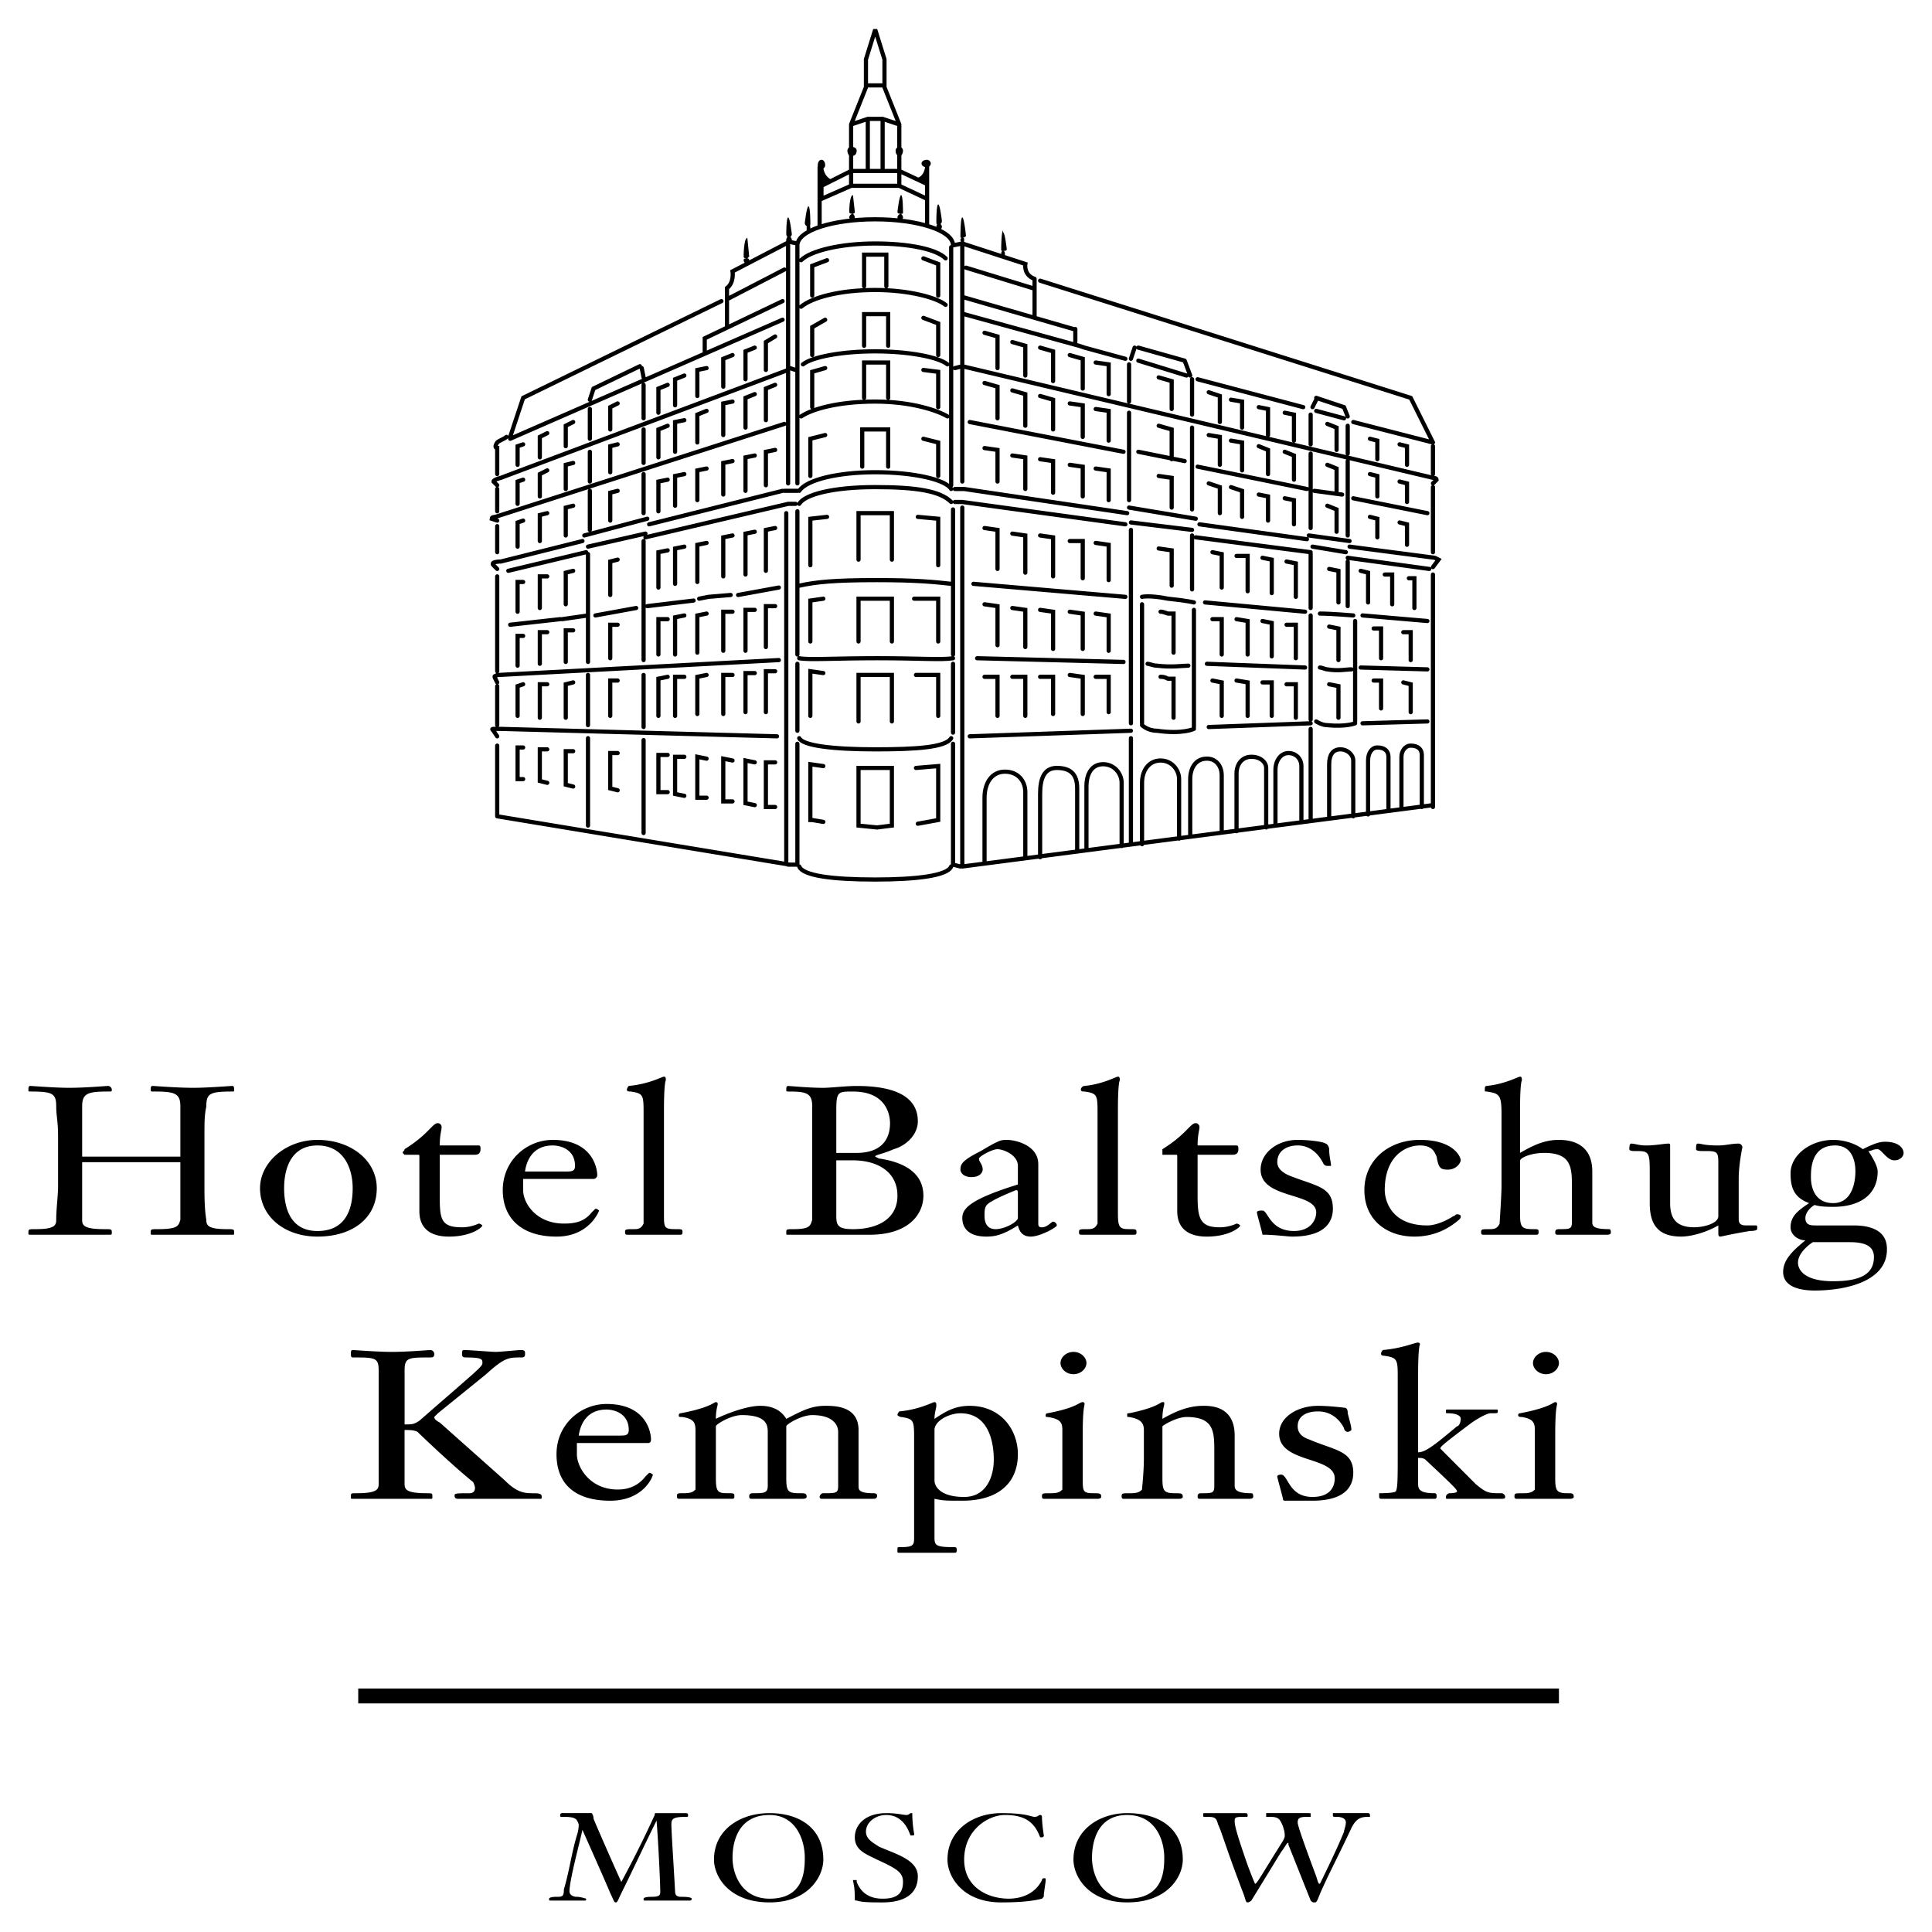 <?xml version="1.0" encoding="UTF-8"?> <svg xmlns="http://www.w3.org/2000/svg" width="2500" height="2500" viewBox="0 0 192.756 192.756"><path fill-rule="evenodd" clip-rule="evenodd" fill="#fff" d="M0 0h192.756v192.756H0V0z"></path><path d="M65.32 181.082c0-.186 0-.186.185-.186h2.958c.185 0 .185.186.185.186 0 .186 0 .186-.185.186-1.294 0-1.479.186-1.479.742 0 .742.185 3.34.37 6.68 0 .557.369.557.739.557.924 0 .924.186.924.186 0 .186-.185.186-.185.186h-4.436c-.185 0-.185 0-.185-.186 0 0 0-.186.739-.186.924 0 .924-.186.924-.557 0-.742-.185-4.824-.369-7.051-1.109 2.227-2.403 5.01-3.328 6.865-.555 1.113-.555 1.299-.739 1.299-.185 0-.185-.186-.555-.928-.37-.928-2.773-6.309-2.773-6.309-.185.928-1.294 5.01-1.294 6.123 0 .371.37.557.739.557s.924.186.924.186c0 .186 0 .186-.185.186H54.966c-.185 0-.185 0-.185-.186 0 0 0-.186.739-.186.555 0 .739 0 .739-.742.555-1.855.74-3.525 1.294-5.381.185-.557.185-.928.185-1.113 0 0-.185-.557-.37-.557-.185-.186-.924-.186-1.294-.186-.185 0-.185 0-.185-.186 0 0 0-.186.185-.186h2.958s.185.186.185.557c.37.928 2.588 5.938 2.773 6.309a109.983 109.983 0 0 0 3.33-6.679zM80.294 185.35c0 1.484-.185 4.082-3.512 4.082-2.773 0-3.698-2.412-3.698-4.082 0-.928.185-4.268 3.698-4.268 2.588 0 3.512 2.412 3.512 4.268zm1.849.185c0-3.154-2.403-4.639-5.361-4.639-2.958 0-5.546 1.67-5.546 4.639 0 1.67 1.479 4.268 5.546 4.268 3.882 0 5.361-2.598 5.361-4.268zM90.092 187.762c0-.928-.554-1.299-2.588-2.227-1.109-.557-2.218-.928-2.218-2.227s1.109-2.412 3.143-2.412c1.109 0 1.664.186 2.034.186.185 0 .37-.186.37-.186h.185c0 1.113.185 2.041.185 2.041 0 .186 0 .186-.185.186h-.185c-.37-1.113-1.109-2.041-2.403-2.041-1.109 0-2.034.742-2.034 1.67 0 .742.739 1.113 1.294 1.484 1.664.742 3.882 1.299 3.882 2.969 0 1.855-1.479 2.598-3.512 2.598-1.109 0-2.034 0-2.588-.186-.185 0-.185 0-.185-.186 0-1.299-.185-1.67-.185-1.855h.37v.186c.369.928 1.109 1.67 2.588 1.67s2.032-.557 2.032-1.67zM104.143 187.391c.186 0 .186 0 .186.186s-.186 1.299-.186 1.484 0 .186-.186.371c-.738.186-1.848.371-4.066.371-3.882 0-5.361-2.598-5.361-4.268 0-2.969 2.588-4.639 5.361-4.639 2.588 0 2.957.371 3.328.371.369 0 .369-.186.555-.186 0 0 .184 0 .184.186 0 .742.186 1.855.186 1.855 0 .186-.186.186-.186.186h-.184c-.555-1.484-1.479-2.227-3.514-2.227-1.664 0-4.066 1.484-4.066 4.453 0 2.783 2.402 3.896 4.438 3.896 1.107 0 2.588-.371 3.326-1.855-.001-.184.185-.184.185-.184zM116.158 185.35c0 1.484-.184 4.082-3.697 4.082-2.588 0-3.512-2.412-3.512-4.082 0-.928.186-4.268 3.512-4.268 2.773 0 3.697 2.412 3.697 4.268zm1.85.185c0-3.154-2.404-4.639-5.547-4.639-2.771 0-5.361 1.67-5.361 4.639 0 1.67 1.48 4.268 5.361 4.268 4.068 0 5.547-2.598 5.547-4.268zM124.848 189.617s-.186.186-.369.186c-.186 0-.186-.186-.371-.742-1.848-4.824-2.217-6.309-2.588-7.051-.184-.742-.369-.742-1.293-.742-.186 0-.186 0-.186-.186s0-.186.186-.186h4.066c.186 0 .186.186.186.186 0 .186 0 .186-.186.186-.924 0-1.109 0-1.109.371s0 .742 1.295 4.453c.555 1.484.738 1.855.738 1.855.186 0 .555-.742 2.773-4.268.186-.371.186-.371.186-.557s0-.371-.186-.928c-.369-.928-.555-.928-1.664-.928v-.372h4.252c.186 0 .186 0 .186.186v.186c-.924 0-1.295 0-1.295.557 0 .186.186.928 1.85 5.381.186.557.186.742.369.742 0 0 1.664-3.34 2.404-5.195 0-.186.184-.557.184-.928s-.369-.557-.924-.557c-.369 0-.369 0-.369-.186v-.186h3.512c.186 0 .186.186.186.186v.186c-.74 0-1.295 0-1.85 1.113-1.293 2.783-2.771 5.566-3.326 7.051-.186.371-.186.371-.371.371-.184 0-.184 0-.369-.186l-2.219-5.566v-.186c-.186 0-.186.186-.738.928l-2.96 4.826zM8.196 115.953v5.752c0 .557.185.928 2.219.928.739 0 .739 0 .739.371 0 .186 0 .186-.37.186H3.02c-.185 0-.185 0-.185-.186 0-.371 0-.371.74-.371 1.849 0 2.034-.371 2.034-.928 0-1.113.185-2.412.185-3.34v-5.01c0-1.484-.185-2.041-.185-2.969 0-1.299-.37-1.484-2.588-1.484-.185 0-.185 0-.185-.186s0-.371.185-.371 2.403.186 3.882.186c1.664 0 3.697-.186 3.882-.186.186 0 .37.186.37.371s0 .186-.37.186c-2.033 0-2.588.186-2.588 1.484v5.01h9.798v-2.041-2.969c0-1.299-.554-1.484-2.588-1.484-.37 0-.37 0-.37-.186s0-.371.186-.371c.185 0 2.403.186 4.066.186 1.479 0 3.698-.186 3.883-.186.185 0 .185.186.185.371s0 .186-.185.186c-2.219 0-2.588.186-2.588 1.484-.185.928-.185 1.484-.185 2.969v5.01c0 .928 0 2.227.185 3.34 0 .557.185.928 2.034.928.739 0 .739 0 .739.371 0 .186 0 .186-.185.186h-7.949c-.186 0-.186 0-.186-.186 0-.371 0-.371.74-.371 2.034 0 2.034-.371 2.218-.928v-5.752H8.196zM35.187 118.551c0 1.855-.554 4.268-3.512 4.268-2.773 0-3.328-2.412-3.328-4.268 0-2.041.739-4.268 3.328-4.268 2.587 0 3.512 2.227 3.512 4.268zm2.403 0c0-2.783-2.589-4.824-5.916-4.824-3.143 0-5.731 2.227-5.731 4.824 0 2.783 2.403 4.824 5.731 4.824 3.513 0 5.916-1.855 5.916-4.824zM43.875 119.479c0 2.227.185 2.969 2.219 2.969.924 0 1.663-.371 1.663-.371.185 0 .37.186.37.186 0 .186-1.109 1.113-3.328 1.113-2.958 0-2.958-2.041-2.958-2.598v-5.381c0-.186 0-.186-.185-.186h-1.294l-.185-.186c0-.186.185-.186.185-.371 2.403-1.484 2.773-2.598 3.328-2.598.185 0 .37.186.37.371 0 .371-.185.742-.185 1.855h3.882c.185 0 .185.186.185.371 0 .371-.185.557-.554.557h-3.513v4.269zM52.379 116.881c.185-1.299.924-2.598 2.773-2.598.74 0 2.218.371 2.218 2.041 0 .557-.37.557-.924.557h-4.067zm6.84.742c.185 0 .37-.186.37-.371 0-.557-.37-3.525-4.437-3.525-2.588 0-4.991 2.041-4.991 5.01 0 2.783 1.848 4.639 5.361 4.639 3.328 0 4.252-2.598 4.252-2.598s-.185-.186-.37-.186l-.37.371c-.739.928-1.664 1.113-2.773 1.113-2.772 0-4.067-2.041-4.067-3.34v-1.113h7.025zM66.245 121.148c0 1.299 0 1.484 1.109 1.484.739 0 .739 0 .739.371 0 0 0 .186-.185.186h-5.361c-.185 0-.185-.186-.185-.186 0-.371 0-.371.924-.371.555 0 .739-.186.924-.557v-10.947c0-1.855 0-2.041-1.294-2.227-.185 0-.37 0-.37-.186s.185-.371.185-.371c2.034-.186 3.328-.928 3.513-.928.185 0 .185.186.185.371 0 0-.185.186-.185 2.969v10.392h.001zM83.437 115.768h1.664c2.403 0 4.437 1.113 4.437 3.525 0 2.227-1.849 3.34-4.437 3.34-1.479 0-1.664-.371-1.664-1.299v-5.566zm-2.403 2.597v3.34c-.185.557-.185.928-1.849.928-.739 0-.739 0-.739.371 0 .186 0 .186.185.186h8.135c3.882 0 5.361-2.041 5.361-3.896 0-2.227-1.849-3.34-4.437-3.711l-.37-.186c0-.186.555-.186 1.849-.742 1.294-.371 2.403-1.484 2.403-2.783 0-2.969-3.328-3.525-6.1-3.525-1.109 0-2.589.186-3.328.186-1.479 0-3.328-.186-3.513-.186-.185 0-.185.186-.185.371s0 .186.37.186c1.664 0 2.219.186 2.219 1.484v7.977h-.001zm2.403-3.34v-4.268c0-1.855.185-1.855 1.664-1.855 3.513 0 3.697 2.598 3.697 3.154 0 1.855-1.109 2.969-3.327 2.969h-2.034zM101.555 121.52c0 .371-1.295 1.113-2.219 1.113s-1.109-.742-1.109-1.299c0-.742 0-1.113.74-1.484.555-.371 2.402-1.113 2.402-1.113.186 0 .186.186.186.186v2.597zm2.033-5.381c0-1.855-2.219-2.412-3.143-2.412-.555 0-.74 0-2.588 1.113-1.849.928-2.034 1.299-2.034 1.855 0 .186.185.742 1.11.742.924 0 1.11-.557 1.11-.742 0-.557-.371-.742-.371-1.113 0-.186 1.295-.928 1.85-.928s2.033.557 2.033 1.67v1.855c-4.807 1.484-5.546 2.412-5.546 3.34 0 .742.37 1.855 2.404 1.855.924 0 1.664-.186 3.143-1.113.184.742.555 1.113 1.293 1.113.926 0 2.59-.928 2.59-1.113s-.186-.371-.371-.371c-.184 0-.555.557-1.109.557-.184 0-.369 0-.369-.371v-5.937h-.002zM111.537 121.148c0 1.299.186 1.484 1.109 1.484.74 0 .74 0 .74.371 0 0 0 .186-.186.186h-5.362c-.186 0-.186-.186-.186-.186 0-.371 0-.371.926-.371.555 0 .738-.186.924-.557v-10.947c0-1.855 0-2.041-1.295-2.227-.184 0-.369 0-.369-.186s.186-.371.369-.371c1.85-.186 3.143-.928 3.328-.928s.186.186.186.371c0 0-.186.186-.186 2.969v10.392h.002zM119.486 119.479c0 2.227.369 2.969 2.219 2.969.924 0 1.664-.371 1.664-.371.186 0 .369.186.369.186 0 .186-1.109 1.113-3.328 1.113-2.957 0-2.957-2.041-2.957-2.598v-5.381c0-.186 0-.186-.186-.186h-1.293v-.186-.371c2.402-1.484 2.773-2.598 3.328-2.598.184 0 .369.186.369.371 0 .371-.186.742-.186 1.855h3.883c.186 0 .186.186.186.371 0 .371-.186.557-.555.557h-3.514v4.269h.001zM132.982 120.592c0 1.113-.555 2.783-4.068 2.783-.369 0-1.848-.186-2.771-.186h-.186c0-.186-.555-2.041-.555-2.227s.369-.186.555-.186c.555 0 .74 2.041 3.143 2.041 1.664 0 2.219-1.113 2.219-1.855 0-2.041-5.547-1.299-5.547-4.268 0-1.67 1.664-2.969 3.697-2.969 1.109 0 2.59.186 2.773.371.186 0 .369.371.369.557 0 .742.186 1.299.186 1.67h-.186c-.369 0-.369 0-.553-.186-.186-.371-.926-1.855-2.59-1.855-1.109 0-2.033.557-2.033 1.67 0 .742.74 1.113 1.109 1.299 2.774 1.114 4.438 1.114 4.438 3.341zM144.998 121.334c.186 0 .186-.186.369-.186 0 0 .371 0 .371.186s0 .186-.186.371c-1.293 1.113-2.773 1.67-4.438 1.67-2.771 0-4.99-1.67-4.99-4.639s2.402-5.01 5.547-5.01c3.326 0 4.066 1.67 4.066 2.041 0 .186-.371.928-1.295.928-.738 0-.924-.186-1.109-1.299-.184-.371-.369-1.113-1.662-1.113-1.48 0-3.514 1.113-3.514 4.453 0 .928.555 3.525 4.252 3.525.925.001 2.034-.556 2.589-.927zM151.654 115.025c1.293-.742 2.402-1.299 3.881-1.299.926 0 3.328.186 3.328 3.154v5.01c0 .371 0 .742 1.664.742.186 0 .186.186.186.371 0 0 0 .186-.371.186h-4.99c-.186 0-.186-.186-.186-.186 0-.186 0-.371.369-.371 1.109 0 1.295 0 1.295-.742v-3.711c0-1.855-.186-3.154-2.773-3.154-1.109 0-2.219.371-2.402.742v5.381c0 1.299.184 1.484 1.293 1.484.555 0 .555 0 .555.371 0 0 0 .186-.184.186h-5.362c-.186 0-.186-.186-.186-.186 0-.371 0-.371.924-.371.555 0 .74-.186.924-.557 0-.186.186-2.783.186-3.711v-7.236c0-1.855-.186-2.041-1.479-2.227-.186 0-.186 0-.186-.186s0-.371.186-.371c1.85-.186 3.143-.928 3.328-.928.184 0 .184.186.184.371 0 0-.184.186-.184 2.969v4.269zM164.594 116.695c0-1.855-.184-1.855-1.479-1.855-.184 0-.555 0-.555-.186s0-.557.186-.557c.369 0 .738.186 1.479.186.924 0 1.85-.186 2.219-.186.186 0 .186 0 .186.371v5.566c0 1.484.555 2.412 2.402 2.412.924 0 2.404-.371 2.404-1.113v-5.381c0-1.113-.186-1.113-1.48-1.113-.369 0-.738 0-.738-.186 0-.371 0-.557.184-.557.371 0 .555.186 2.035.186.738 0 1.293-.186 2.033-.186.184 0 .369.186.369.371 0 0-.369 1.67-.369 3.154v3.896c0 .371 0 .742.738.742h.926c.184 0 .184 0 .184.371 0 0 0 .186-.738.186-2.219.371-2.773.557-2.959.557-.184 0-.184-.186-.184-.371v-.742c-1.295.742-2.773 1.113-3.699 1.113-2.402 0-3.143-1.299-3.143-3.34v-3.338h-.001zM184.561 123.932c1.479 0 2.402.371 2.402 1.484 0 1.67-1.293 2.412-4.066 2.412-3.512 0-3.512-1.67-3.512-1.855 0-1.113 1.479-2.041 1.479-2.041h3.697zm-3.329-1.67c-.555 0-1.109 0-1.109-.742 0-.557.555-1.113.924-1.299.555.186 1.48.186 1.85.186 2.773 0 4.438-1.299 4.438-3.525 0-.557-.555-1.484-.926-2.041.371 0 .371-.186.926-.186.369 0 .924 1.113 1.662 1.113.555 0 .926-.371.926-.742s-.371-1.113-1.85-1.113c-.555 0-1.109.186-2.219.742-.738-.557-1.848-.928-2.957-.928-2.219 0-4.252 1.484-4.252 3.34 0 1.484.369 2.412 1.848 2.969-1.107.742-1.848 1.299-1.848 2.412 0 .742.74 1.299 1.479 1.299-1.109.928-2.219 1.855-2.219 3.154 0 1.484 1.664 1.855 3.143 1.855 3.145 0 7.211-.928 7.211-4.082 0-.557 0-2.412-3.328-2.412h-3.699zm1.664-2.227c-1.664 0-2.219-1.299-2.219-2.598 0-.742 0-3.154 2.404-3.154 2.033 0 2.033 2.227 2.033 2.598.001.742-.184 3.154-2.218 3.154zM50.346 147.682c1.294 1.299 2.033 1.299 2.958 1.299.74 0 .74.186.74.371s0 .186-.185.186h-8.134c-.37 0-.37-.186-.37-.371s.37-.186 1.479-.186c.37 0 .555-.186.555-.557 0 0 0-.186-.185-.557-1.849-1.484-4.992-4.453-5.546-5.01-.37-.186-.74-.186-1.294-.186v5.381c0 .557.185.928 2.219.928.555 0 .555 0 .555.371 0 .186 0 .186-.185.186h-7.764c-.185 0-.185 0-.185-.186 0-.371 0-.371.555-.371 2.034 0 2.219-.371 2.219-.928v-8.35-2.969c0-1.299-.37-1.299-2.588-1.299-.185 0-.185-.186-.185-.371s0-.371.185-.371 2.404.186 3.882.186c1.664 0 3.697-.186 3.882-.186s.37.186.37.371 0 .371-.37.371c-2.218 0-2.588 0-2.588 1.299v5.381c.74 0 .924 0 1.479-.371 5.73-5.01 6.285-5.381 6.285-5.752s0-.557-1.664-.557c-.369 0-.369-.186-.369-.371s0-.371.185-.371c.555 0 2.773.186 3.143.186.555 0 2.219-.186 2.588-.186.37 0 .37.186.37.371s0 .371-.37.371c-1.294 0-1.663 0-3.512 1.67L43.694 141l-.37.371c0 .186.185.371.555.557l6.467 5.754zM57.741 143.229c.185-1.299.924-2.598 2.772-2.598.74 0 2.219.371 2.219 2.041 0 .557-.37.557-.924.557h-4.067zm6.84.742c.185 0 .37 0 .37-.371 0-.557-.37-3.525-4.437-3.525-2.588 0-4.991 2.041-4.991 5.01s1.849 4.641 5.361 4.641c3.328 0 4.252-2.414 4.252-2.6 0 0-.185-.186-.37-.186l-.37.371c-.74.928-1.664 1.299-2.773 1.299-2.772 0-4.067-2.227-4.067-3.525v-1.113h7.025v-.001zM69.387 142.672c0-.742-.185-1.113-1.294-1.299-.37 0-.37 0-.37-.186s.185-.186.185-.186c2.958-.557 3.328-1.113 3.513-1.113 0 0 .185 0 .185.186s-.185.557-.185 1.484c.739-.371 2.958-1.299 4.437-1.299 1.109 0 2.033.371 2.588 1.299 1.479-.742 2.403-1.299 3.882-1.299.924 0 3.328 0 3.328 2.412v5.566c0 .371 0 .742 1.479.742.37 0 .37.186.37.186 0 .186 0 .371-.37.371h-5.176c-.185 0-.185-.186-.185-.186 0-.186.185-.371.37-.371 1.294 0 1.479 0 1.479-.742v-5.381c0-.371-.185-1.67-2.588-1.67-1.109 0-2.588.928-2.588 1.113v5.195c0 1.299.185 1.484 1.294 1.484.555 0 .739 0 .739.371 0 0 0 .186-.369.186h-5.176c-.185 0-.185-.186-.185-.186 0-.186 0-.371.37-.371 1.109 0 1.479 0 1.479-.742v-5.381c0-.742-.185-1.67-2.588-1.67-1.109 0-2.588.928-2.588 1.113v5.195c0 1.299.185 1.484 1.109 1.484.739 0 .739 0 .739.371 0 0 0 .186-.185.186h-5.361c-.185 0-.185-.186-.185-.186 0-.371 0-.371.74-.371.739 0 .924-.186 1.109-.371V142.672h-.002zM93.235 142.672c0-.928 1.479-1.67 2.588-1.67 2.772 0 3.327 2.783 3.327 4.639 0 1.67-.738 3.711-2.957 3.711-2.218 0-2.958-.928-2.958-1.67v-5.01zm-2.033 10.578c0 .926 0 1.111-1.479 1.111-.185 0-.185 0-.185.371 0 .188 0 .188.185.188H95.083c.37 0 .37 0 .37-.371 0 0 0-.188-.185-.188-2.034 0-2.034-.186-2.034-1.111v-3.713c.924.188 1.109.188 2.773.188 3.697 0 5.546-1.857 5.546-4.641 0-2.412-1.664-4.824-4.807-4.824-1.479 0-2.403.557-3.512 1.299 0-.557.185-1.113.185-1.299s0-.371-.185-.371-1.479.742-3.512.928c0 0-.185.186-.185.371 0 0 .185.186.37.186 1.294.186 1.294.371 1.294 2.227v9.649h.001zM108.025 147.496c0 1.299 0 1.484 1.109 1.484.555 0 .738 0 .738.371 0 0 0 .186-.369.186h-5.361c-.186 0-.186-.186-.186-.186 0-.371 0-.371.926-.371.738 0 .924-.186 1.109-.371V142.672c0-.742-.186-1.113-1.48-1.299-.184 0-.184 0-.184-.186s.184-.186.184-.186c2.959-.557 3.143-1.113 3.514-1.113.184 0 .184.186.184.186 0 .186-.184.371-.184 2.969v4.453zm-2.218-11.504c0-.557.555-1.113 1.293-1.113.74 0 1.295.557 1.295 1.113s-.555 1.113-1.295 1.113c-.739 0-1.293-.556-1.293-1.113zM115.975 147.496c0 1.299.184 1.484 1.293 1.484.555 0 .74 0 .74.371 0 0 0 .186-.369.186h-5.547c-.186 0-.186-.186-.186-.186 0-.371 0-.371.926-.371.738 0 .924-.186 1.109-.371 0-.186.184-1.67.184-3.154v-2.783c0-.742-.369-1.113-1.479-1.299-.186 0-.186 0-.186-.186s0-.186.186-.186c2.773-.557 3.143-1.113 3.328-1.113.184 0 .184 0 .184.186s-.184.557-.184 1.484c1.293-.742 2.588-1.299 4.066-1.299.74 0 3.143 0 3.143 2.969v5.01c0 .371.186.742 1.664.742.186 0 .186.186.186.371 0 0 0 .186-.371.186h-4.99c-.186 0-.186-.186-.186-.186 0-.186 0-.371.369-.371 1.109 0 1.295 0 1.295-.742v-3.711c0-1.855-.186-3.154-2.773-3.154-.924 0-2.219.742-2.402.928v5.195zM135.016 146.939c0 1.113-.555 2.785-4.066 2.785h-2.773c-.186 0-.186-.188-.186-.188 0-.186-.555-2.041-.555-2.227s.371-.186.371-.186c.738 0 .738 2.227 3.143 2.227 1.848 0 2.217-1.113 2.217-1.855 0-2.227-5.545-1.484-5.545-4.453 0-1.67 1.848-2.783 3.883-2.783 1.107 0 2.588.186 2.588.186.369 0 .369.371.369.557.186.742.369 1.299.369 1.67 0 0-.184.186-.369.186s-.369-.186-.369-.371c-.186-.371-.926-1.67-2.588-1.67-1.295 0-2.035.557-2.035 1.484 0 .742.555 1.113 1.109 1.299 2.587 1.113 4.437 1.113 4.437 3.339zM141.486 144.898c.738 0 1.664-.742 3.881-2.598.186 0 .371-.371.371-.742s-.555-.557-1.295-.557c-.184 0-.184 0-.184-.186s0-.186.184-.186h4.807c.186 0 .186 0 .186.186s0 .186-.74.186c-.184 0-.738.186-1.848.928-2.959 2.227-3.143 2.412-3.143 2.598l3.512 3.525c1.109.928 1.295.928 2.588.928.186 0 .371.186.371.371s-.186.186-.371.186h-5.361c-.184 0-.184 0-.184-.186s.184-.371.369-.371c0 0 .738 0 .738-.186s-.369-.557-3.143-3.154c-.184-.186-.553-.186-.738-.186v2.598c0 .557.186.928 1.664.928.184 0 .184.186.184.371 0 0 0 .186-.184.186h-5.362c-.186 0-.186-.186-.186-.186v-.371c.186 0 1.479 0 1.664-.186.186-.371.186-1.299.186-4.082v-7.236c0-1.855 0-2.041-1.48-2.227 0 0-.184 0-.184-.186s.184-.371.184-.371c2.035-.186 3.143-.742 3.514-.742 0 0 .186 0 .186.186 0 0-.186.186-.186 2.969v7.793zM154.242 137.105c.738 0 1.293-.557 1.293-1.113s-.555-1.113-1.293-1.113c-.74 0-1.295.557-1.295 1.113s.555 1.113 1.295 1.113zm.924 5.938c0-2.598.186-2.783.186-2.969 0 0 0-.186-.186-.186s-.555.557-3.512 1.113c0 0-.186 0-.186.186s.186.186.369.186c1.109.186 1.295.557 1.295 1.299V148.609c-.186.186-.369.371-1.109.371-.924 0-.924 0-.924.371 0 0 0 .186.184.186h5.361c.371 0 .371-.186.371-.186 0-.371-.186-.371-.555-.371-1.109 0-1.295-.186-1.295-1.484v-4.453h.001zM35.741 168.465h119.794v1.484H35.741v-1.484zM100.076 22.994c-.186.186-.186 1.855-.186 1.855 0 .186 0 .186.186.186.184 0 .369 0 .369-.186 0 0-.186-1.67-.369-1.67v-.185zM100.076 25.035c-.186 0-.186.186-.186.371s0 .186.186.186c.184 0 .184 0 .184-.186s0-.371-.184-.371zM96.008 21.695c-.185 0-.185 1.855-.185 1.855 0 .186 0 .186.185.186s.37-.186.37-.186-.185-1.855-.37-1.855zM96.008 23.736s-.185 0-.185.186.185.371.185.371c.185 0 .185-.186.185-.371s0-.186-.185-.186zM93.605 20.396c-.185 0-.185 1.67-.185 1.67 0 .186 0 .371.185.371s.37-.185.37-.371c0 0-.185-1.67-.37-1.67z" fill-rule="evenodd" clip-rule="evenodd"></path><path d="M93.605 22.251s-.185.185-.185.371.185.371.185.371c.185 0 .37-.186.37-.371s-.185-.371-.37-.371zM89.908 19.468c-.185 0-.37 1.67-.37 1.67 0 .186.185.186.37.186s.185 0 .185-.186c-.001 0-.001-1.67-.185-1.67zM89.908 21.324c-.185 0-.37.186-.37.371s.185.186.37.186c0 0 .185 0 .185-.186s-.185-.371-.185-.371zM85.101 19.468c-.37 0-.37 1.67-.37 1.67 0 .186.185.186.37.186 0 0 .185 0 .185-.186l-.185-1.67zM85.101 21.324c-.185 0-.37.186-.37.371s.185.186.37.186c0 0 .185 0 .185-.186s-.185-.371-.185-.371zM80.664 20.582c-.185 0-.37 1.67-.37 1.67 0 .185.185.371.37.371s.185-.186.185-.371c0-.001 0-1.67-.185-1.67z" fill-rule="evenodd" clip-rule="evenodd"></path><path d="M80.664 22.437c-.185 0-.185.186-.185.372s0 .371.185.371.185-.186.185-.371 0-.372-.185-.372zM78.63 21.695c-.185 0-.185 1.669-.185 1.669 0 .186.185.372.185.372.185 0 .37-.186.37-.372 0 0-.185-1.669-.37-1.669z" fill-rule="evenodd" clip-rule="evenodd"></path><path d="M78.63 23.55s-.185.186-.185.371.185.186.185.186c.185 0 .37 0 .37-.186s-.185-.371-.37-.371zM74.563 23.736c-.37 0-.37 1.855-.37 1.855 0 .186.185.186.37.186l.185-.186-.185-1.855zM74.563 25.777c-.185 0-.37 0-.37.186s.185.371.37.371c0 0 .185-.186.185-.371s-.185-.186-.185-.186zM92.496 18.355V16.5h-.185s0 1.113-.925 1.299l1.11.556z" fill-rule="evenodd" clip-rule="evenodd"></path><path d="M92.496 16.685c.185 0 .37-.186.37-.372 0-.185-.185-.371-.37-.371-.37 0-.554.186-.554.371-.001.187.184.372.554.372zM81.773 18.54v-1.855h.37s0 .928.924 1.299l-1.294.556z" fill-rule="evenodd" clip-rule="evenodd"></path><path d="M81.958 16.87a.398.398 0 0 1-.37-.371c0-.371.185-.557.37-.557s.37.186.37.557a.398.398 0 0 1-.37.371zM84.916 15.201h.185v1.855h-.185v-1.855z" fill-rule="evenodd" clip-rule="evenodd"></path><path d="M84.916 15.571c-.185 0-.37-.185-.37-.557 0-.185.185-.371.37-.371.37 0 .555.186.555.371 0 .372-.185.557-.555.557zM89.538 15.201h.185v1.855h-.185v-1.855z" fill-rule="evenodd" clip-rule="evenodd"></path><path d="M89.723 15.571c-.185 0-.37-.185-.37-.557 0-.185.185-.371.37-.371s.369.186.369.371c0 .372-.184.557-.369.557z" fill-rule="evenodd" clip-rule="evenodd"></path><path d="M88.244 5.923v2.598h-1.849V5.923v2.598-2.598l.924-2.969.925 2.969v2.598-2.598M81.958 18.54l2.958-1.484h4.807l2.773 1.299v1.484l-2.773-1.299h-4.807l-2.958 1.299V18.54zm-3.697 23.751l-28.84 9.277s-.37 0-.37.186l.555.186m8.504 2.04l-8.134 2.041s-1.109 0-.739.371l.37.371m8.873-1.67l-7.765 1.855m27.915-6.679l-14.234 3.34m13.31 5.01l-4.067.742m-.739 0l-2.219.186-.924.185m-.555.185l-4.622.557m-1.109.186l-4.067.742m-.739 0l-2.588.372m-.185-.001l-4.992.557m26.806 3.525L49.791 67.34h-.185c-.185.185-.37 0-.185.371l.185.371m27.915 5.381l-27.545-.742h-.555c-.37 0-.37 0-.185.186l.37.557m29.209 12.802l-29.209-4.825M78.63 36.91L49.976 47.671s-.739.186-.739.371l.37.371M78.076 31.9L50.9 43.775M78.261 26.89l-5.731 2.969m-.555.185l-19.781 9.648-1.294 3.897m27.546-19.297l-5.361 2.783s.185 1.113-.554 1.67v1.113m7.024-5.566v23.936M58.85 45.074v2.969m0 .927v3.896m0-12.06v2.969m-.185 11.504v10.762m0 1.299v5.009m0 1.299v8.35m0-8.164v8.535m19.781-31.172v34.698m-28.84-4.454V74.39m0-2.041v-3.896m0-10.948v9.463m0-11.875v-2.598m0-1.484v-2.227m0-1.484v-2.598s-.37 0 0-.557c.185-.186.74-.371.924-.557m28.285-6.864l.555.186m-.74-12.803l.925.186m0 26.718v14.288m0 .927v6.68m0 1.299v12.061m15.344-61.602v23.75m.185 2.412v14.473m0 .927v6.866m0 1.113v12.061M81.773 16.685v5.938M92.496 16.5v5.937m-7.58-10.02v6.123m4.807-6.123v6.123m-4.807-6.123l1.479-3.711m3.328 3.711l-1.479-3.711m54.721 71.622l-46.957 6.123m46.402-14.473l-6.471.186m-5.175 0l-10.168.371m-7.764.371l-16.084.557m45.662-6.68l-6.654-.185m-5.547 0l-9.799-.372m-8.318-.185l-14.606-.371m44.924-3.712l-6.471-.557m-23.662-1.854l-15.16-1.299m37.529-3.711l8.504 1.113.369.186-.555.742m-.368.185l-8.135-1.113m-3.697-.557l-11.461-1.484m11.092.185l-10.723-1.484m-7.211-1.113l-16.268-2.412m46.217 2.412l-7.395-1.484m-1.109-.372l-2.773-.371m-.738-.185l-10.908-2.227m-1.294-.557l-4.623-.928m-1.478.001l-15.344-2.969m46.217 2.041l-7.949-2.041m-.924-.371l-2.773-.742m-1.296-.371l-10.537-2.783m-23.293-6.495l11.461 3.154.555.186 4.068 1.113m-5.177-2.968l-10.907-3.154m6.84-.928l-6.655-2.041m-.37-2.413l6.287 2.041s-.186 1.113.924 1.484m.554.186l36.973 11.689 2.219 4.453M96.008 24.478v11.875m0 .186v11.504m7.211-20.225v3.711M96.008 50.64v35.811m46.957-29.131v23.194M96.008 36.539l-.739.186m.739-12.433l-.924.186m3.143 61.602v-6.494c0-1.484.74-2.598 2.033-2.598 1.295 0 2.035.928 2.035 2.041v6.494m1.478 0v-6.309c0-1.484.369-2.598 1.664-2.598 1.479 0 2.033.742 2.033 2.041v6.309m.925-.185v-6.309c0-1.299.555-2.227 1.664-2.227s1.848.928 1.848 1.855v6.309m2.034-.184v-6.123c0-1.299.738-2.227 1.848-2.227s1.85.928 1.85 1.855v5.938m1.109-.186V77.73c0-1.113.555-2.041 1.662-2.041.926 0 1.48.742 1.48 1.67v5.566m1.479.001v-5.752c0-.928.555-1.67 1.479-1.67s1.479.557 1.479 1.113v5.938m.925-.186v-5.566c0-.928.555-1.67 1.293-1.67.74 0 1.295.557 1.295 1.299v5.566m2.771-.371v-5.381c0-.928.371-1.484 1.109-1.484.74 0 1.295.557 1.295 1.113v5.566m1.479-.185v-5.381c0-.742.369-1.299.924-1.299.74 0 1.109.371 1.109.928v5.381M78.63 86.266h.925M78.076 48.97l-13.311 3.34m54.167-9.648v8.164m0 2.597v5.381m15.529-2.783v4.454M96.008 36.539l46.957 11.133s.369 0 .369.186l-.369.371m0 .37v6.494m-8.504-9.092v7.422m0-10.947v2.783m-3.143-5.566l2.773.928.369.928m-16.267-5.567l.555 1.484M72.53 30.044v2.412m70.435 12.061V47.3m-3.143 33.399v-5.195c0-.557.369-1.113.924-1.113.74 0 1.109.371 1.109.928v5.195m-34.57-47.686v1.299m-29.209-4.083l-7.765 3.711v1.299m17.748-23.193v5.195m-1.479-5.195v5.195m31.797 20.41l-4.807-1.484m4.623 0l-4.623-1.299m5.362 3.154v3.525M88.244 8.521h-1.848M78.63 24.478v23.75m3.513 18.926l-1.294-.185v4.453m10.537-4.082h2.219v4.082m-2.403-11.69h2.403V64m-11.462-4.268l-1.294.186V64m10.722-12.432l2.034.186v4.639m-11.092-4.825l-1.664.186v4.639m1.479-12.989l-1.479.371v3.711m1.479-10.762l-1.294.371v3.525m1.294-8.72l-1.294.742v2.783m1.479-9.463l-1.479.557v2.969m11.092 14.287l1.479.371v3.34M92.126 36.91l1.479.186v3.525m-1.479-8.907l1.479.557v3.154m-1.479-9.648l1.479.557v3.154m-7.949 42.49V67.34h3.328v4.638M85.656 64v-4.268h3.328V64m-3.328-8.165v-4.639h3.328v4.639M58.85 39.878l.369-1.113 4.622-2.227m31.243 49.728l.739.185m-16.083 0c.37.928 3.328 1.299 7.58 1.299 4.067 0 7.21-.371 7.58-1.299M79.74 50.269c.555-.928 3.328-1.67 7.58-1.67 4.067 0 6.471.371 7.58 1.484M79.74 48.97c.739-1.113 3.882-1.855 7.58-1.855 3.882 0 7.025.742 7.58 1.67M80.11 36.353c.924-.742 3.882-1.299 7.209-1.299s6.286.557 7.21 1.299m0 5.195c-.924-.557-3.512-1.484-7.21-1.484-3.697 0-6.285.742-7.395 1.484m14.42-11.132c-.924-.742-3.697-1.484-7.025-1.484-3.512 0-6.285.742-7.395 1.67m15.16-6.124c0-1.484-3.513-2.598-7.765-2.598s-7.764 1.113-7.764 2.598M95.084 65.67c-1.109.185-3.328 0-7.58 0s-6.84.185-7.765 0m40.857-26.534l1.109.371v2.598m1.109-2.227l1.109.186v2.598m1.665-2.041l.924.186v2.598m1.664-2.228l.924.186v2.598m-8.504-.557l1.109.186v2.783m1.109-2.413l1.109.186v2.783m1.665-2.412l.924.371V47.3m1.664-2.226l.924.371v2.412m-8.504.371l1.109.371v2.598m1.109-2.598l1.109.371v2.598m1.665-2.227l.924.186v2.412m1.664-2.227l.924.186v2.412m-8.135 2.783l.926.186v3.34m1.478-3.155h1.109v3.525m1.479-3.339l.924.186v3.34m1.478-3.155l.926.186v3.34m-8.32 2.226h.926v3.525m1.478-3.525l1.109.185v3.34m1.479-3.34l.924.186v3.339m1.478-3.153h.926v3.34m-8.32 2.226l.926.185v3.34m1.478-3.525l1.109.185v3.34m1.479-3.339h.924v3.34m1.478-3.154h.926v3.34m6.471-14.659l.738.186v2.969m1.664-2.784h.74v2.969m1.664-2.598h.553v2.969m-4.066 2.041h.74v2.969m2.219-2.598h.738v2.783m-3.697 2.041h.74v2.783m2.219-2.597l.738.186v2.783M78.63 50.269h.74m15.899-.186h.739l16.269 2.227M87.504 82.555l-1.849-.186v-5.752h3.328v5.752l-1.479.186zm-1.479-35.997v-3.711h2.588v3.711m-2.403-6.865v-3.525h2.404v3.525m-2.404-5.195v-3.154h2.404v3.154M86.21 28.56v-3.154h2.219v3.154m5.915-2.783c-.924-.928-3.697-1.484-7.025-1.484-3.512 0-6.47.742-7.395 1.67m34.017 34.326v11.875m5.176-11.318v11.689m-5.176-.186s.555.557 1.479.557c2.588.371 3.697-.186 3.697-.186m0-12.617s-.74-.186-2.588-.371c-1.85-.371-2.588-.185-2.588-.185m1.663-21.895l1.295.371v2.783m-1.295 1.67l1.295.371v2.969m-1.295 1.67l1.295.186v2.969m-1.295 4.081l1.295.186v3.525m-1.11 9.092c.186 0 .369 0 .74.186h.555v3.896m-1.295-10.576c.186 0 .186 0 .74.186h.555v3.896m18.117-3.155v10.02m-3.883 0s.555.371 1.109.371c1.848.186 2.773-.185 2.773-.185m-.184-10.762s-2.219-.186-3.328-.186M84.916 12.417l1.664-.556h1.479l1.664.556M79.555 48.97h-1.294m-.925-15.4l-.924.557v2.783m.924 1.484l-.924.371v3.154m.924 2.969l-.924.186v3.34m.924 4.267l-.924.186v4.082m.924 3.526h-.924v4.082m.924 2.412h-.924v4.082m.924 9.463h-.924v-4.453h.924m-2.033-41.378l-.925.371v2.783m.925 1.485l-.925.371v2.969m.925 2.783l-.925.186v3.34m.925 4.081l-.925.186v4.082m.925 3.526h-.925v4.082m.925 2.226h-.925v3.896m.925 9.278l-.925-.186v-4.268l.925.186m-2.219-40.635l-.924.371v2.783m.924 1.485l-.924.186v3.154m.924 2.597l-.924.186v3.154m.924 4.082l-.924.186v3.896m.924 3.526h-.924v3.896m.924 2.413h-.924v3.896m.924 8.721h-.924v-4.268l.924.186m-2.587-39.151l-.924.186v2.598m.924 1.484l-.924.371v2.783m.924 2.598l-.924.186v2.969m.924 4.267l-.924.186v3.711m.924 3.153l-.924.186v3.711m.924 2.227l-.924.185v3.711m.924 8.35h-.924v-4.082l.924.186m-2.219-38.224l-.924.371v2.598m.924 1.484l-.924.186v2.969m.924 2.226l-.924.186v2.969m.924 4.082l-.924.186v3.525m.924 3.154l-.924.186v3.711m.924 2.226h-.924v3.897m.924 7.978l-.924-.186v-3.711h.924m-1.664-37.109l-.924.371v2.412m.924 1.299l-.924.371v2.783m.924 2.227l-.924.186v2.969m.924 3.896l-.924.186v3.525m.924 3.154h-.924v3.525m.924 2.227l-.924.186v3.711m.924 7.607h-.924v-3.711h.924M61.623 40.25l-.739.371v2.227m.739 1.484l-.739.186v2.598m.739 1.854l-.739.186v2.783m.739 3.896l-.739.186v3.34m.739 2.969h-.739v3.34m.739 2.226h-.739v3.525m.739 7.423l-.739-.186v-3.525h.739m-4.437-33.028l-.74.371v2.041m.74 1.67l-.74.186v2.412m.74 1.67l-.74.186v2.783m.74 3.525l-.74.186v3.154m.74 2.597h-.74v3.155m.74 2.041l-.74.186v3.34m.74 6.865l-.74-.186v-3.34h.74m-2.588-31.729l-.74.371v2.041m.74 1.299l-.74.371v2.227m.74 1.67l-.74.186v2.598m.74 3.524h-.74v3.154m.74 2.413h-.74v3.154m.74 2.042h-.74v3.34m.74 6.494l-.74-.186v-3.154h.74m-2.404-30.43l-.554.186v1.855m.554 1.484l-.554.186v2.227m.554 1.669l-.554.186v2.412m.554 3.525h-.554v2.969m.554 2.412h-.554v2.969m.554 1.856l-.554.185v2.969m.554 6.308h-.554v-3.155h.554m29.949 7.423l-1.109-.186h-.185v-5.566l1.294.186m16.084-43.233l1.295.371v3.154m-1.295 1.484l1.295.371v3.154m-1.295 2.97l1.295.186v3.154m-1.295 4.638l1.295.186v3.896m-1.295 3.526l1.295.186v3.896m-1.295 3.154h1.295v3.897M101 34.126l1.295.371v2.969M101 38.951l1.295.371v3.154M101 45.445l1.295.186v3.154M101 53.238l1.295.186v3.711M101 60.66l1.295.186v3.71M101 67.525h1.295v3.897m1.478-36.739l1.293.371v2.969m-1.293 1.484l1.293.371v2.969m-1.293 2.969l1.293.186v3.154m-1.293 4.267l1.293.186v3.896m-1.293 3.341l1.293.185v3.711m-1.293 2.783h1.293v3.711m1.664-35.811l1.295.371v2.969m-1.295 1.485l1.295.186v3.154m-1.295 2.783l1.295.186v2.969m-1.295 4.452h1.295v3.711m-1.295 3.34l1.295.186v3.526m-1.295 2.597l1.295.185v3.711m1.293-35.069l1.295.186v2.969m-1.295 1.484l1.295.186v2.969m-1.295 2.783l1.295.186v2.969m-1.295 4.267l1.295.186v3.525m-1.295 3.339l1.295.186v3.525m-1.295 2.598h1.295v3.525M91.571 82.184l2.034-.371v-5.381l-2.219.186m4.807-27.833h-.924m19.227 17.441c.184 0 .555.186.924.186 1.479.186 2.588 0 3.143 0m13.125.186c.186 0 .555.185.74.185 1.109.186 1.848 0 2.402 0m-55.09 6.865c.37.743 3.328 1.114 7.58 1.114 4.067 0 7.025-.186 7.58-1.114M64.581 51.753l-6.285 1.67m6.1-.185l-5.731 1.299m5.546-11.69v3.34m0 1.113v3.896m0 2.784v11.875m0 1.485v5.195m0 1.299v9.277m70.064-28.018l-3.326-.557m-12.017-1.669l-6.1-.742m21.814 1.855l-4.068-.557m-11.275-1.67l-6.656-1.113m.185 33.585V73.648m0-20.781v19.297m-.186-30.987v8.721m0-13.545v3.711m.555-5.381l-.369 1.113m-48.806.928l.185.928m0 .742v3.34m66.553 30.987v9.092m0-20.411v10.391m0-30.43v2.969m0 .927v7.422m0 2.598v5.381m.185-20.039l.369-.742m5.362 3.896l.738.186v1.855m2.219-1.484l.74.186v1.855m-3.697.927l.738.186v2.041m2.219-1.485l.74.186v1.855m-3.697 1.485l.738.186v1.855m2.219-1.484l.74.186v2.041m-7.949-12.061l.924.371v2.227m-.924 1.484l.924.371v2.227m-.924 1.484l.924.371v2.227m-.741 3.71l.926.186v3.154m-.926 2.412l.926.186v3.154m-.926 2.413l.926.185v3.155m-3.328-10.577l-9.982-.928m-25.328-1.855c-1.664-.186-3.513-.371-7.395-.371-4.252 0-6.101.186-7.765.557" fill="none" stroke="#000" stroke-width=".417" stroke-linecap="round" stroke-miterlimit="2.613"></path></svg> 